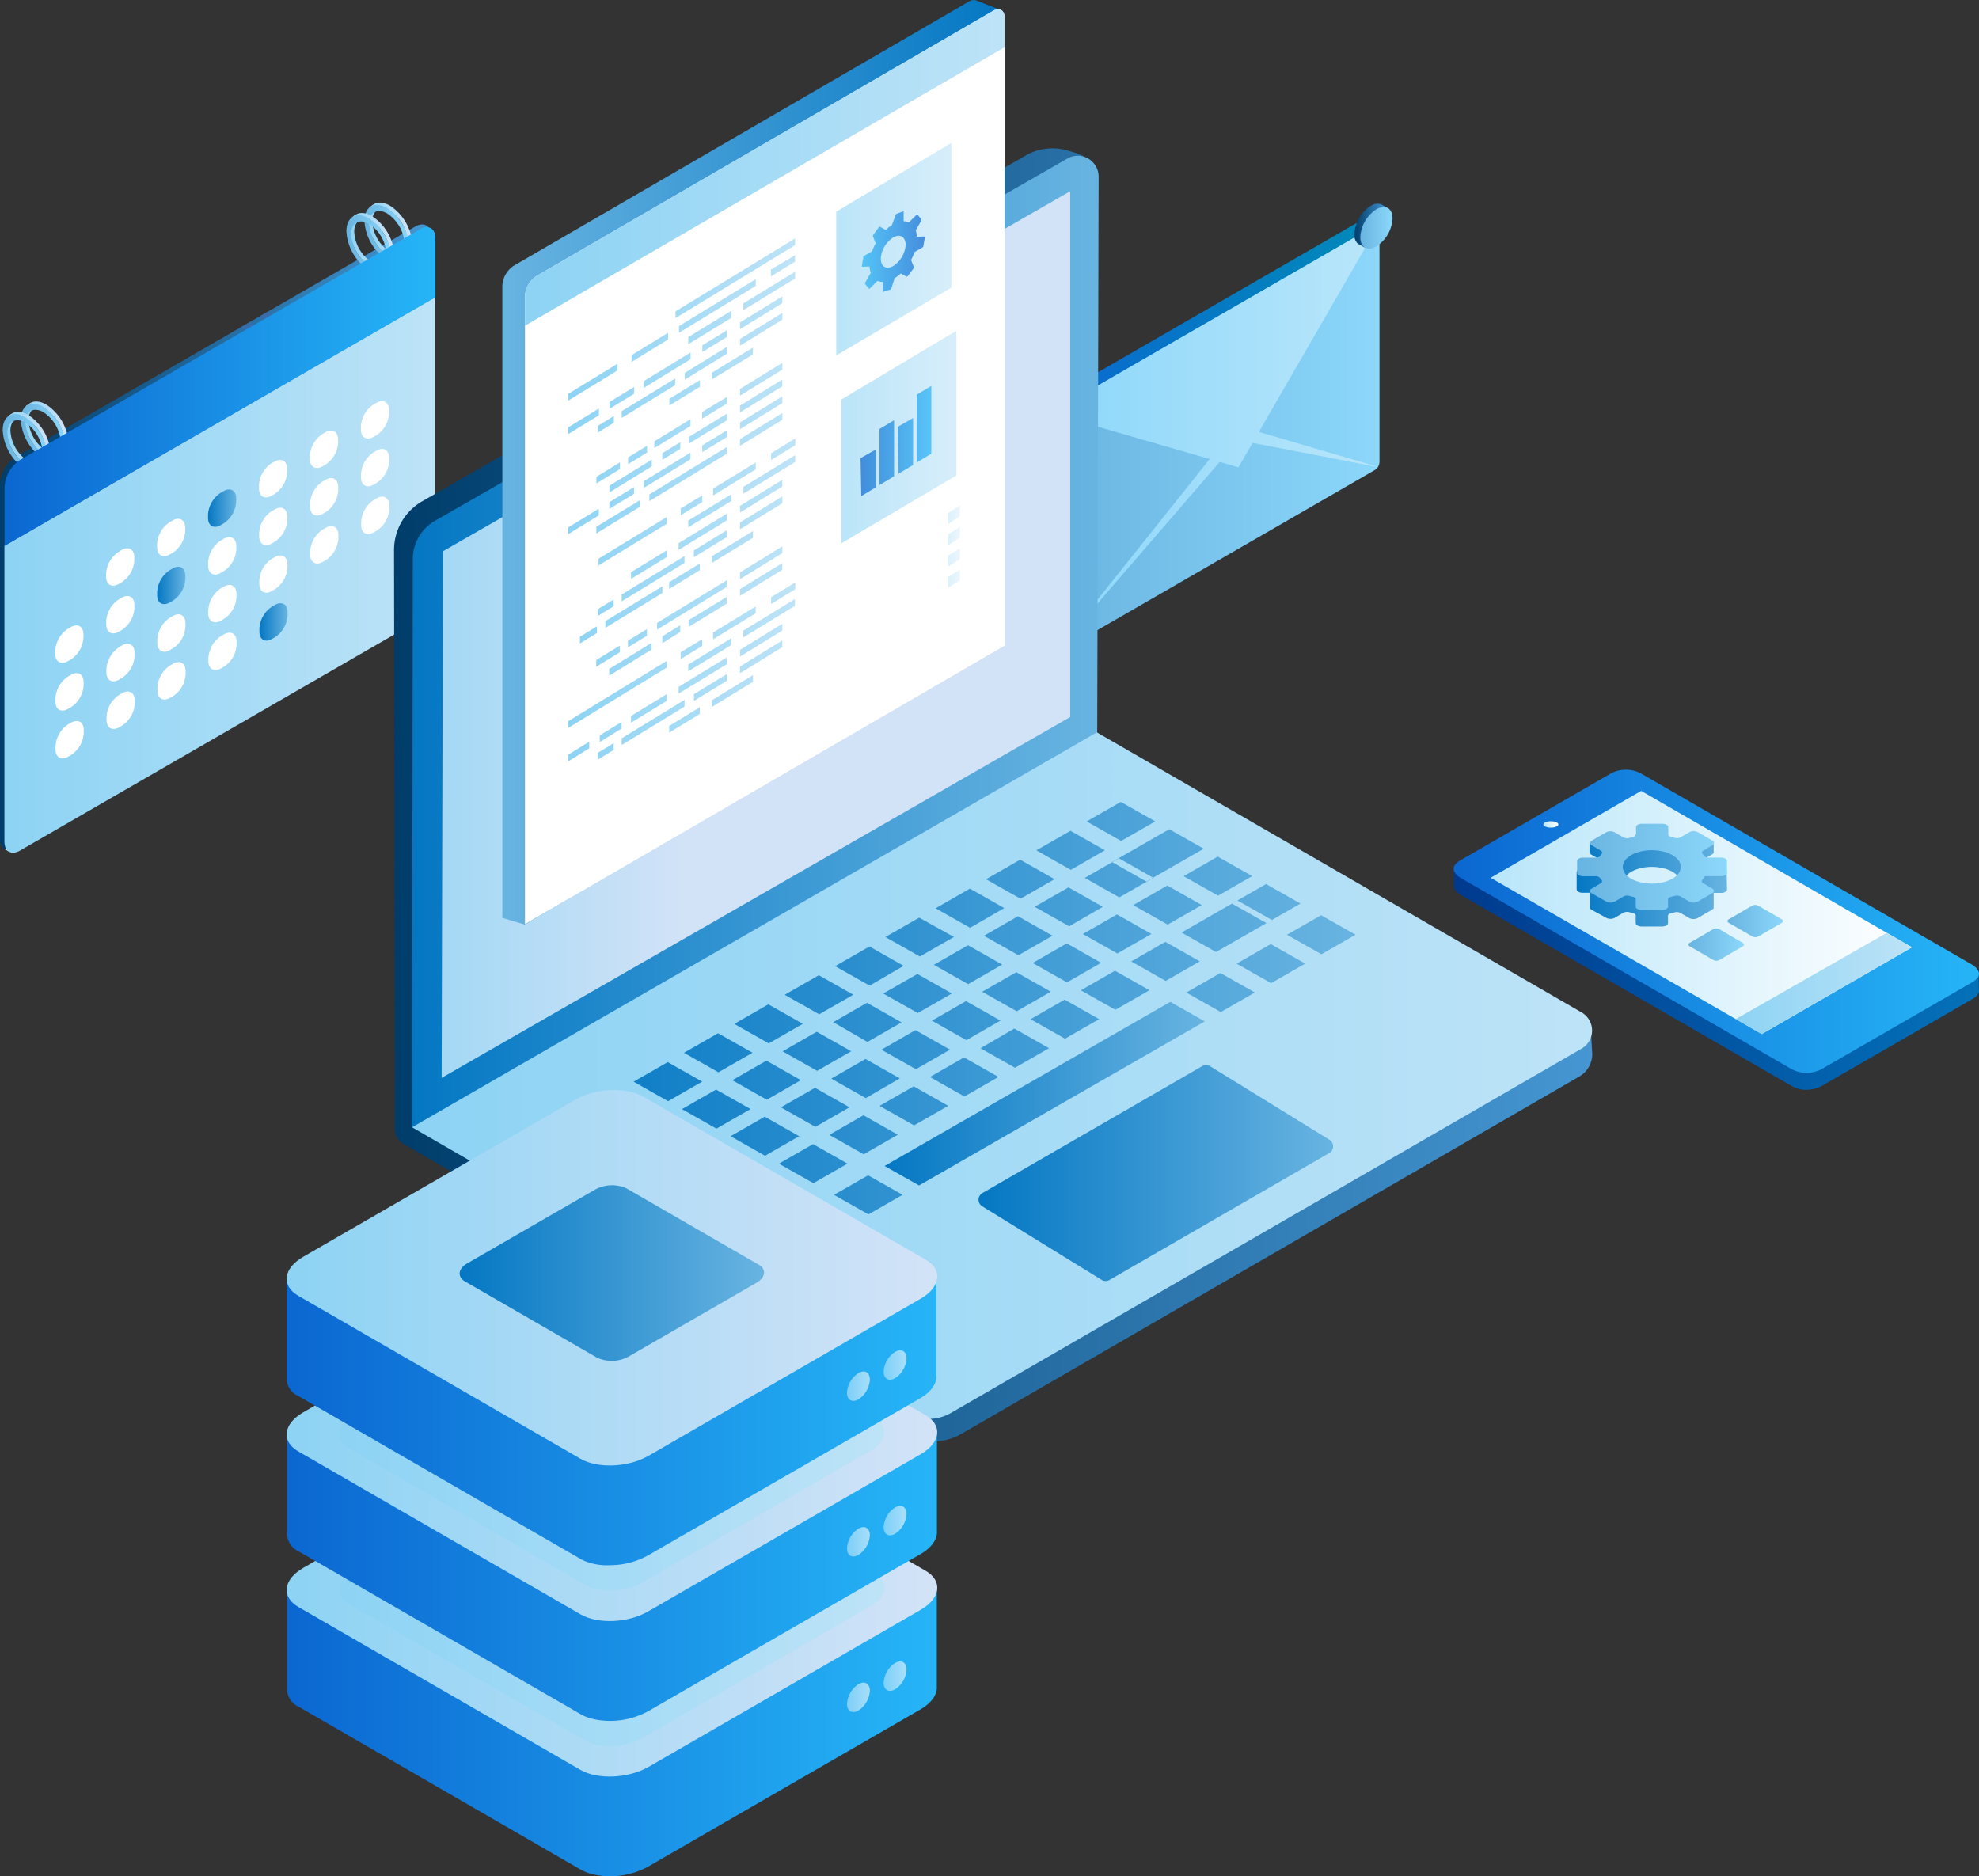 <svg xmlns="http://www.w3.org/2000/svg" xmlns:xlink="http://www.w3.org/1999/xlink" viewBox="0 0 379.45 359.79"><rect x="0" y="0" width="379.45" height="359.79" fill="#333333" stroke="none"/><defs><style>.cls-1{fill:url(#linear-gradient);}.cls-2{fill:url(#linear-gradient-2);}.cls-3{fill:url(#linear-gradient-3);}.cls-4{fill:url(#linear-gradient-4);}.cls-5{fill:url(#linear-gradient-5);}.cls-6{fill:url(#linear-gradient-6);}.cls-7{fill:url(#linear-gradient-7);}.cls-8{fill:url(#linear-gradient-8);}.cls-9{fill:#5793ce;}.cls-10{fill:#e2e2e2;}.cls-11{fill:url(#GradientFill_3);}.cls-12{fill:#396caa;}.cls-13{fill:url(#linear-gradient-9);}.cls-14{fill:#d4ecff;}.cls-15{fill:url(#linear-gradient-10);}.cls-16{fill:url(#linear-gradient-11);}.cls-17{fill:url(#linear-gradient-12);}.cls-18{fill:url(#linear-gradient-13);}.cls-19{fill:url(#linear-gradient-14);}.cls-20{fill:url(#linear-gradient-15);}.cls-21{fill:url(#linear-gradient-16);}.cls-22{fill:url(#linear-gradient-17);}.cls-23{fill:#fff;}.cls-24{fill:url(#linear-gradient-18);}.cls-25{fill:url(#linear-gradient-19);}.cls-26{fill:url(#linear-gradient-20);}.cls-27{isolation:isolate;}.cls-28,.cls-29,.cls-30,.cls-31,.cls-32,.cls-33,.cls-34{fill-rule:evenodd;}.cls-28{fill:url(#linear-gradient-21);}.cls-29{fill:url(#linear-gradient-22);}.cls-30{fill:url(#linear-gradient-23);}.cls-31{fill:url(#GradientFill_3-2);}.cls-32{fill:url(#linear-gradient-24);}.cls-33{fill:url(#linear-gradient-25);}.cls-34{fill:url(#linear-gradient-26);}.cls-35{fill:url(#linear-gradient-27);}.cls-36{fill:url(#linear-gradient-28);}.cls-37{fill:url(#GradientFill_3-3);}.cls-38,.cls-39,.cls-43,.cls-44,.cls-47,.cls-48,.cls-58,.cls-59{opacity:0.6;}.cls-38{fill:url(#linear-gradient-29);}.cls-39{fill:url(#linear-gradient-30);}.cls-40{fill:url(#linear-gradient-31);}.cls-41{fill:url(#linear-gradient-32);}.cls-42{fill:url(#GradientFill_3-4);}.cls-43{fill:url(#linear-gradient-33);}.cls-44{fill:url(#linear-gradient-34);}.cls-45{fill:url(#linear-gradient-35);}.cls-46{fill:url(#linear-gradient-36);}.cls-47{fill:url(#linear-gradient-37);}.cls-48{fill:url(#linear-gradient-38);}.cls-49{fill:url(#linear-gradient-39);}.cls-50{fill:url(#linear-gradient-40);}.cls-51{fill:url(#linear-gradient-41);}.cls-52{fill:url(#linear-gradient-42);}.cls-53{fill:url(#linear-gradient-43);}.cls-54{fill:url(#linear-gradient-44);}.cls-55{fill:url(#linear-gradient-45);}.cls-56{fill:url(#linear-gradient-46);}.cls-57{fill:url(#GradientFill_3-5);}.cls-58{fill:url(#GradientFill_3-6);}.cls-59{fill:url(#GradientFill_3-7);}.cls-60,.cls-66{opacity:0.7;}.cls-60{fill:url(#linear-gradient-47);}.cls-61,.cls-62,.cls-63,.cls-64{fill-opacity:0.3;}.cls-61{fill:url(#GradientFill_3-8);}.cls-62{fill:url(#GradientFill_3-9);}.cls-63{fill:url(#GradientFill_3-10);}.cls-64{fill:url(#GradientFill_3-11);}.cls-65{fill:url(#GradientFill_3-12);}.cls-66{fill:url(#linear-gradient-48);}.cls-67{fill:url(#GradientFill_3-13);}.cls-68{fill:url(#linear-gradient-49);}.cls-69{fill:url(#linear-gradient-50);}</style><linearGradient id="linear-gradient" x1="198.6" y1="83.89" x2="263.74" y2="83.89" gradientUnits="userSpaceOnUse"><stop offset="0" stop-color="#0b67d1"/><stop offset="1" stop-color="#008ab8"/></linearGradient><linearGradient id="linear-gradient-2" x1="201.42" y1="84.41" x2="264.49" y2="84.41" gradientUnits="userSpaceOnUse"><stop offset="0" stop-color="#68b4e1"/><stop offset="1" stop-color="#8cd7fa"/></linearGradient><linearGradient id="linear-gradient-3" x1="202.73" y1="103.1" x2="264.49" y2="103.1" gradientUnits="userSpaceOnUse"><stop offset="0" stop-color="#8cd7fa"/><stop offset="1" stop-color="#b9e6fa"/></linearGradient><linearGradient id="linear-gradient-4" x1="202.16" y1="66.58" x2="263.74" y2="66.58" xlink:href="#linear-gradient-3"/><linearGradient id="linear-gradient-5" x1="259.71" y1="43.27" x2="266.06" y2="43.27" gradientUnits="userSpaceOnUse"><stop offset="0" stop-color="#003d6b"/><stop offset="1" stop-color="#4596d2"/></linearGradient><linearGradient id="linear-gradient-6" x1="260.82" y1="43.68" x2="267" y2="43.68" xlink:href="#linear-gradient-2"/><linearGradient id="linear-gradient-7" x1="0" y1="109.72" x2="82.63" y2="109.72" xlink:href="#linear-gradient-5"/><linearGradient id="linear-gradient-8" x1="0" y1="73.59" x2="82.63" y2="73.59" xlink:href="#linear-gradient-5"/><linearGradient id="GradientFill_3" x1="0.85" y1="110.23" x2="83.48" y2="110.23" gradientUnits="userSpaceOnUse"><stop offset="0" stop-color="#8dd3f4"/><stop offset="1" stop-color="#bde3f7"/></linearGradient><linearGradient id="linear-gradient-9" x1="4.56" y1="82.53" x2="13.17" y2="82.53" gradientUnits="userSpaceOnUse"><stop offset="0" stop-color="#8dd3f4"/><stop offset="1" stop-color="#d3e3f7"/></linearGradient><linearGradient id="linear-gradient-10" x1="3.97" y1="82.97" x2="12.57" y2="82.97" xlink:href="#linear-gradient-2"/><linearGradient id="linear-gradient-11" x1="70.47" y1="44.4" x2="79.07" y2="44.4" xlink:href="#linear-gradient-9"/><linearGradient id="linear-gradient-12" x1="69.87" y1="44.83" x2="78.48" y2="44.83" xlink:href="#linear-gradient-2"/><linearGradient id="linear-gradient-13" x1="67.01" y1="46.4" x2="75.62" y2="46.4" xlink:href="#linear-gradient-9"/><linearGradient id="linear-gradient-14" x1="66.42" y1="46.83" x2="75.02" y2="46.83" xlink:href="#linear-gradient-2"/><linearGradient id="linear-gradient-15" x1="1.11" y1="84.53" x2="9.71" y2="84.53" xlink:href="#linear-gradient-9"/><linearGradient id="linear-gradient-16" x1="0.51" y1="84.96" x2="9.12" y2="84.96" xlink:href="#linear-gradient-2"/><linearGradient id="linear-gradient-17" x1="0.85" y1="74.1" x2="83.48" y2="74.1" gradientUnits="userSpaceOnUse"><stop offset="0" stop-color="#0b67d1"/><stop offset="1" stop-color="#26b5f7"/></linearGradient><linearGradient id="linear-gradient-18" x1="30.14" y1="112.23" x2="35.54" y2="112.23" gradientUnits="userSpaceOnUse"><stop offset="0" stop-color="#0477c3"/><stop offset="1" stop-color="#68b4e1"/></linearGradient><linearGradient id="linear-gradient-19" x1="39.89" y1="97.43" x2="45.29" y2="97.43" xlink:href="#linear-gradient-18"/><linearGradient id="linear-gradient-20" x1="49.74" y1="119.27" x2="55.14" y2="119.27" xlink:href="#linear-gradient-18"/><linearGradient id="linear-gradient-21" x1="75.55" y1="152.41" x2="305.31" y2="152.41" xlink:href="#linear-gradient-5"/><linearGradient id="linear-gradient-22" x1="78.96" y1="123.03" x2="210.61" y2="123.03" xlink:href="#linear-gradient-18"/><linearGradient id="linear-gradient-23" x1="62.19" y1="121.67" x2="132.04" y2="121.67" xlink:href="#linear-gradient-9"/><linearGradient id="GradientFill_3-2" x1="79.03" y1="206.25" x2="305.21" y2="206.25" xlink:href="#GradientFill_3"/><linearGradient id="linear-gradient-24" x1="169.57" y1="209.71" x2="230.97" y2="209.71" xlink:href="#linear-gradient-18"/><linearGradient id="linear-gradient-25" x1="102.23" y1="198.86" x2="259.92" y2="198.86" xlink:href="#linear-gradient-18"/><linearGradient id="linear-gradient-26" x1="187.61" y1="224.93" x2="255.6" y2="224.93" xlink:href="#linear-gradient-18"/><linearGradient id="linear-gradient-27" x1="54.96" y1="327.39" x2="179.66" y2="327.39" xlink:href="#linear-gradient-17"/><linearGradient id="linear-gradient-28" x1="54.95" y1="304.67" x2="179.66" y2="304.67" xlink:href="#linear-gradient-9"/><linearGradient id="GradientFill_3-3" x1="65.05" y1="304.67" x2="169.56" y2="304.67" xlink:href="#GradientFill_3"/><linearGradient id="linear-gradient-29" x1="162.41" y1="325.46" x2="166.78" y2="325.46" gradientUnits="userSpaceOnUse"><stop offset="0" stop-color="#b9e6fa"/><stop offset="1" stop-color="#fff"/></linearGradient><linearGradient id="linear-gradient-30" x1="169.44" y1="321.4" x2="173.81" y2="321.4" xlink:href="#linear-gradient-29"/><linearGradient id="linear-gradient-31" x1="54.96" y1="297.56" x2="179.66" y2="297.56" xlink:href="#linear-gradient-17"/><linearGradient id="linear-gradient-32" x1="54.95" y1="274.83" x2="179.66" y2="274.83" xlink:href="#linear-gradient-9"/><linearGradient id="GradientFill_3-4" x1="65.05" y1="274.83" x2="169.56" y2="274.83" xlink:href="#GradientFill_3"/><linearGradient id="linear-gradient-33" x1="162.41" y1="295.63" x2="166.78" y2="295.63" xlink:href="#linear-gradient-29"/><linearGradient id="linear-gradient-34" x1="169.44" y1="291.57" x2="173.81" y2="291.57" xlink:href="#linear-gradient-29"/><linearGradient id="linear-gradient-35" x1="54.96" y1="267.73" x2="179.66" y2="267.73" xlink:href="#linear-gradient-17"/><linearGradient id="linear-gradient-36" x1="54.95" y1="245" x2="179.66" y2="245" xlink:href="#linear-gradient-9"/><linearGradient id="linear-gradient-37" x1="162.41" y1="265.8" x2="166.78" y2="265.8" xlink:href="#linear-gradient-29"/><linearGradient id="linear-gradient-38" x1="169.44" y1="261.74" x2="173.81" y2="261.74" xlink:href="#linear-gradient-29"/><linearGradient id="linear-gradient-39" x1="88.13" y1="244.1" x2="146.49" y2="244.1" xlink:href="#linear-gradient-18"/><linearGradient id="linear-gradient-40" x1="278.77" y1="179.93" x2="379.44" y2="179.93" gradientUnits="userSpaceOnUse"><stop offset="0" stop-color="#003a8e"/><stop offset="1" stop-color="#0471b9"/></linearGradient><linearGradient id="linear-gradient-41" x1="278.76" y1="176.63" x2="379.45" y2="176.63" xlink:href="#linear-gradient-17"/><linearGradient id="linear-gradient-42" x1="285.81" y1="174.97" x2="366.59" y2="174.97" xlink:href="#linear-gradient-29"/><linearGradient id="linear-gradient-43" x1="295.92" y1="158.08" x2="298.8" y2="158.08" xlink:href="#linear-gradient-29"/><linearGradient id="linear-gradient-44" x1="302.35" y1="168.69" x2="331.08" y2="168.69" xlink:href="#linear-gradient-18"/><linearGradient id="linear-gradient-45" x1="302.35" y1="166.26" x2="331.08" y2="166.26" xlink:href="#linear-gradient-2"/><linearGradient id="linear-gradient-46" x1="2517.32" y1="88.6" x2="2612.87" y2="88.6" gradientTransform="matrix(-1, 0, 0, 1, 2709.19, 0)" xlink:href="#linear-gradient-18"/><linearGradient id="GradientFill_3-5" x1="100.66" y1="32.12" x2="192.6" y2="32.12" xlink:href="#GradientFill_3"/><linearGradient id="GradientFill_3-6" x1="161.31" y1="83.8" x2="183.38" y2="83.8" xlink:href="#GradientFill_3"/><linearGradient id="GradientFill_3-7" x1="160.34" y1="47.78" x2="182.41" y2="47.78" xlink:href="#GradientFill_3"/><linearGradient id="linear-gradient-47" x1="165" y1="84.56" x2="178.57" y2="84.56" xlink:href="#linear-gradient-17"/><linearGradient id="GradientFill_3-8" x1="181.8" y1="98.68" x2="184.06" y2="98.68" xlink:href="#GradientFill_3"/><linearGradient id="GradientFill_3-9" x1="181.8" y1="102.8" x2="184.06" y2="102.8" xlink:href="#GradientFill_3"/><linearGradient id="GradientFill_3-10" x1="181.8" y1="106.87" x2="184.06" y2="106.87" xlink:href="#GradientFill_3"/><linearGradient id="GradientFill_3-11" x1="181.8" y1="110.95" x2="184.06" y2="110.95" xlink:href="#GradientFill_3"/><linearGradient id="GradientFill_3-12" x1="108.93" y1="95.86" x2="152.44" y2="95.86" xlink:href="#GradientFill_3"/><linearGradient id="linear-gradient-48" x1="-474.6" y1="870.5" x2="-467.06" y2="870.5" gradientTransform="translate(-582.12 1441.17) rotate(180) scale(1.6)" xlink:href="#linear-gradient-17"/><linearGradient id="GradientFill_3-13" x1="332.82" y1="188.57" x2="366.59" y2="188.57" xlink:href="#GradientFill_3"/><linearGradient id="linear-gradient-49" x1="323.75" y1="181.13" x2="334.4" y2="181.13" xlink:href="#linear-gradient-2"/><linearGradient id="linear-gradient-50" x1="331.23" y1="176.61" x2="341.88" y2="176.61" xlink:href="#linear-gradient-2"/></defs><title>notes_n_domino</title><g id="Layer_2" data-name="Layer 2"><g id="Layer_2-2" data-name="Layer 2"><g id="_Group_" data-name="&lt;Group&gt;"><g id="_Group_2" data-name="&lt;Group&gt;"><path class="cls-1" d="M263.74,43.48,261,42.54v0a.92.92,0,0,0-.68.1L200,77.46a2.82,2.82,0,0,0-1.41,2.44v43.57a.93.93,0,0,0,.45.8h0a.94.94,0,0,0,.39.13l2.5.84.84-2.55,58-33.47a1.88,1.88,0,0,0,.94-1.63V45.86Z"/><path id="_Path_" data-name="&lt;Path&gt;" class="cls-2" d="M201.42,80.83V124.4a.94.94,0,0,0,1.41.81l60.73-35.06a1.88,1.88,0,0,0,.94-1.63V44.42a.94.94,0,0,0-1.41-.81L202.82,78.39A2.82,2.82,0,0,0,201.42,80.83Z"/><polygon id="_Path_2" data-name="&lt;Path&gt;" class="cls-3" points="202.73 124.64 237.1 81.56 264.5 89.61 237.46 84.41 202.73 124.64"/><path id="_Path_3" data-name="&lt;Path&gt;" class="cls-4" d="M202.51,79.52l34.95,10.09,26.21-45.41a.44.44,0,0,0-.6-.6l-60.67,35A.49.49,0,0,0,202.51,79.52Z"/></g></g><path class="cls-5" d="M259.71,44.82a6.83,6.83,0,0,1,3.09-5.35,2.2,2.2,0,0,1,2.14-.24h0l0,0h0l1.08.62-.51,0a2.78,2.78,0,0,1,.33,1.41,6.83,6.83,0,0,1-3.09,5.35,2.89,2.89,0,0,1-1.27.42l.24.47-1.12-.65-.07,0-.05,0h0A2.22,2.22,0,0,1,259.71,44.82Z"/><path class="cls-6" d="M260.82,45.46c0,2,1.38,2.77,3.09,1.78A6.83,6.83,0,0,0,267,41.9c0-2-1.38-2.77-3.09-1.78A6.83,6.83,0,0,0,260.82,45.46Z"/><path class="cls-7" d="M0,104.15v56.69c0,1.92,1.35,2.71,3,1.74l76.59-44.22a6.67,6.67,0,0,0,3-5.23V56.45Z"/><path class="cls-8" d="M79.61,43.45,3,87.67a6.67,6.67,0,0,0-3,5.23v11.26L82.63,56.45V45.19C82.63,43.26,81.28,42.48,79.61,43.45Zm-73,47.29c-.69.4-1.25.08-1.25-.72a2.76,2.76,0,0,1,1.25-2.16c.69-.4,1.25-.08,1.25.72A2.76,2.76,0,0,1,6.66,90.74Zm3.45-2c-.69.4-1.25.08-1.25-.72a2.76,2.76,0,0,1,1.25-2.16c.69-.4,1.25-.08,1.25.72A2.75,2.75,0,0,1,10.11,88.75Zm7.52-4.34c-.69.4-1.25.08-1.25-.72a2.76,2.76,0,0,1,1.25-2.16c.69-.4,1.25-.08,1.25.72A2.76,2.76,0,0,1,17.63,84.4Zm3.45-2c-.69.4-1.25.08-1.25-.72a2.76,2.76,0,0,1,1.25-2.16c.69-.4,1.25-.08,1.25.72A2.76,2.76,0,0,1,21.09,82.41Zm7.52-4.34c-.69.4-1.25.08-1.25-.72a2.76,2.76,0,0,1,1.25-2.16c.69-.4,1.25-.08,1.25.72A2.76,2.76,0,0,1,28.61,78.07Zm3.45-2c-.69.4-1.25.08-1.25-.72a2.76,2.76,0,0,1,1.25-2.16c.69-.4,1.25-.08,1.25.72A2.75,2.75,0,0,1,32.06,76.07Zm7.52-4.34c-.69.4-1.25.08-1.25-.72a2.76,2.76,0,0,1,1.25-2.16c.69-.4,1.25-.08,1.25.72A2.76,2.76,0,0,1,39.59,71.73Zm3.45-2c-.69.4-1.25.08-1.25-.72A2.76,2.76,0,0,1,43,66.86c.69-.4,1.25-.08,1.25.72A2.76,2.76,0,0,1,43,69.73Zm7.52-4.34c-.69.4-1.25.08-1.25-.72a2.76,2.76,0,0,1,1.25-2.16c.69-.4,1.25-.08,1.25.72A2.76,2.76,0,0,1,50.56,65.39Zm3.45-2c-.69.4-1.25.08-1.25-.72A2.76,2.76,0,0,1,54,60.52c.69-.4,1.25-.08,1.25.72A2.75,2.75,0,0,1,54,63.4Zm7.52-4.34c-.69.4-1.25.08-1.25-.72a2.76,2.76,0,0,1,1.25-2.16c.69-.4,1.25-.08,1.25.72A2.76,2.76,0,0,1,61.54,59.05Zm3.45-2c-.69.4-1.25.08-1.25-.72A2.76,2.76,0,0,1,65,54.18c.69-.4,1.25-.08,1.25.72A2.76,2.76,0,0,1,65,57.06Zm7.52-4.34c-.69.4-1.25.08-1.25-.72a2.76,2.76,0,0,1,1.25-2.16c.69-.4,1.25-.08,1.25.72A2.76,2.76,0,0,1,72.52,52.72Zm3.45-2c-.69.4-1.25.08-1.25-.72A2.76,2.76,0,0,1,76,47.84c.69-.4,1.25-.08,1.25.72A2.76,2.76,0,0,1,76,50.72Z"/><polygon class="cls-9" points="71.24 79.34 65.36 82.73 65.36 77.75 71.24 74.36 71.24 79.34"/><polygon class="cls-9" points="62.25 84.53 56.36 87.93 56.36 82.95 62.25 79.55 62.25 84.53"/><polygon class="cls-9" points="71.24 87.47 65.36 90.87 65.36 85.89 71.24 82.49 71.24 87.47"/><polygon class="cls-9" points="62.25 92.66 56.36 96.06 56.36 91.08 62.25 87.68 62.25 92.66"/><polygon class="cls-10" points="53.25 97.86 47.37 101.25 47.37 96.27 53.25 92.88 53.25 97.86"/><polygon class="cls-10" points="44.26 103.05 38.37 106.45 38.37 101.47 44.26 98.07 44.26 103.05"/><polygon class="cls-10" points="35.26 108.24 29.38 111.64 29.38 106.66 35.26 103.26 35.26 108.24"/><polygon class="cls-10" points="26.27 113.44 20.38 116.83 20.38 111.85 26.27 108.45 26.27 113.44"/><polygon class="cls-10" points="17.27 118.63 11.39 122.03 11.39 117.05 17.27 113.65 17.27 118.63"/><polygon class="cls-9" points="71.24 95.6 65.36 99 65.36 94.02 71.24 90.62 71.24 95.6"/><polygon class="cls-9" points="62.25 100.8 56.36 104.19 56.36 99.21 62.25 95.81 62.25 100.8"/><polygon class="cls-10" points="53.25 105.99 47.37 109.39 47.37 104.4 53.25 101.01 53.25 105.99"/><polygon class="cls-10" points="44.26 111.18 38.37 114.58 38.37 109.6 44.26 106.2 44.26 111.18"/><polygon class="cls-10" points="35.26 116.38 29.38 119.77 29.38 114.79 35.26 111.39 35.26 116.38"/><polygon class="cls-10" points="26.27 121.57 20.38 124.97 20.38 119.98 26.27 116.59 26.27 121.57"/><polygon class="cls-10" points="17.27 126.76 11.39 130.16 11.39 125.18 17.27 121.78 17.27 126.76"/><polygon class="cls-9" points="71.24 103.73 65.36 107.13 65.36 102.15 71.24 98.75 71.24 103.73"/><polygon class="cls-9" points="62.25 108.93 56.36 112.33 56.36 107.34 62.25 103.95 62.25 108.93"/><polygon class="cls-10" points="53.25 114.12 47.37 117.52 47.37 112.54 53.25 109.14 53.25 114.12"/><polygon class="cls-10" points="44.26 119.31 38.37 122.71 38.37 117.73 44.26 114.33 44.26 119.31"/><polygon class="cls-10" points="35.26 124.51 29.38 127.91 29.38 122.92 35.26 119.53 35.26 124.51"/><polygon class="cls-10" points="26.27 129.7 20.38 133.1 20.38 128.12 26.27 124.72 26.27 129.7"/><polygon class="cls-10" points="17.27 134.89 11.39 138.29 11.39 133.31 17.27 129.91 17.27 134.89"/><polygon class="cls-9" points="71.24 111.87 65.36 115.26 65.36 110.28 71.24 106.89 71.24 111.87"/><polygon class="cls-9" points="62.25 117.06 56.36 120.46 56.36 115.48 62.25 112.08 62.25 117.06"/><polygon class="cls-10" points="53.25 122.25 47.37 125.65 47.37 120.67 53.25 117.27 53.25 122.25"/><polygon class="cls-10" points="44.26 127.45 38.37 130.84 38.37 125.86 44.26 122.47 44.26 127.45"/><polygon class="cls-10" points="35.26 132.64 29.38 136.04 29.38 131.06 35.26 127.66 35.26 132.64"/><polygon class="cls-10" points="26.27 137.83 20.38 141.23 20.38 136.25 26.27 132.85 26.27 137.83"/><polygon class="cls-10" points="17.27 143.03 11.39 146.42 11.39 141.44 17.27 138.05 17.27 143.03"/><polygon class="cls-10" points="1.74 163.31 0.88 162.8 1.77 162.61 1.74 163.31"/><path class="cls-11" d="M.85,104.66v56.69c0,1.92,1.35,2.7,3,1.74l76.59-44.22a6.67,6.67,0,0,0,3-5.23V57Z"/><path class="cls-12" d="M8,88.2a1.11,1.11,0,0,1,.13.56,2.76,2.76,0,0,1-1.25,2.16,1.16,1.16,0,0,1-.52.17c.2.36.62.44,1.11.16a2.76,2.76,0,0,0,1.25-2.16C8.76,88.51,8.45,88.18,8,88.2Z"/><path class="cls-13" d="M8.86,77.57c-2.38-1.37-4.3-.26-4.3,2.48a9.51,9.51,0,0,0,4.3,7.45c2.38,1.37,4.3.26,4.3-2.48A9.51,9.51,0,0,0,8.86,77.57Zm0,8.88a7.48,7.48,0,0,1-3.39-5.86c0-2.16,1.52-3,3.39-2a7.48,7.48,0,0,1,3.39,5.86C12.25,86.65,10.73,87.52,8.86,86.44Z"/><polygon class="cls-14" points="11.5 88.12 11.97 87.77 11.56 87.86 11.5 88.12"/><polygon class="cls-14" points="5.66 77.37 5 77.85 5.54 78.01 5.66 77.37"/><path class="cls-15" d="M8.27,78C5.89,76.63,4,77.74,4,80.48a9.51,9.51,0,0,0,4.3,7.45c2.38,1.37,4.3.26,4.3-2.48A9.51,9.51,0,0,0,8.27,78Zm0,8.88A7.48,7.48,0,0,1,4.89,81c0-2.16,1.52-3,3.39-2a7.48,7.48,0,0,1,3.39,5.86C11.66,87.08,10.14,88,8.27,86.88Z"/><polygon class="cls-12" points="52.04 60.39 51.43 59.72 49.6 60.77 50.74 61.35 52.04 60.39"/><polygon class="cls-12" points="48.58 62.39 47.97 61.71 46.14 62.77 47.28 63.35 48.58 62.39"/><path class="cls-16" d="M74.77,39.43c-2.38-1.37-4.3-.26-4.3,2.48a9.51,9.51,0,0,0,4.3,7.45c2.38,1.37,4.3.26,4.3-2.48A9.51,9.51,0,0,0,74.77,39.43Zm0,8.88a7.48,7.48,0,0,1-3.39-5.86c0-2.16,1.52-3,3.39-2a7.48,7.48,0,0,1,3.39,5.86C78.15,48.52,76.64,49.39,74.77,48.31Z"/><polygon class="cls-14" points="77.4 49.99 77.88 49.63 77.47 49.73 77.4 49.99"/><polygon class="cls-14" points="71.57 39.23 70.91 39.72 71.45 39.87 71.57 39.23"/><path class="cls-17" d="M74.18,39.87c-2.38-1.37-4.3-.26-4.3,2.48a9.51,9.51,0,0,0,4.3,7.45c2.38,1.37,4.3.26,4.3-2.48A9.51,9.51,0,0,0,74.18,39.87Zm0,8.88a7.48,7.48,0,0,1-3.39-5.86c0-2.16,1.52-3,3.39-2a7.48,7.48,0,0,1,3.39,5.86C77.56,48.95,76,49.82,74.18,48.74Z"/><path class="cls-18" d="M71.31,41.43c-2.38-1.37-4.3-.26-4.3,2.48a9.51,9.51,0,0,0,4.3,7.45c2.38,1.37,4.3.26,4.3-2.48A9.51,9.51,0,0,0,71.31,41.43Zm0,8.88a7.48,7.48,0,0,1-3.39-5.86c0-2.16,1.52-3,3.39-2a7.48,7.48,0,0,1,3.39,5.86C74.7,50.51,73.18,51.39,71.31,50.31Z"/><polygon class="cls-14" points="73.94 51.98 74.42 51.63 74.01 51.73 73.94 51.98"/><polygon class="cls-14" points="68.11 41.23 67.45 41.71 67.99 41.87 68.11 41.23"/><path class="cls-19" d="M70.72,41.86c-2.38-1.37-4.3-.26-4.3,2.48a9.51,9.51,0,0,0,4.3,7.45c2.38,1.37,4.3.26,4.3-2.48A9.51,9.51,0,0,0,70.72,41.86Zm0,8.88a7.48,7.48,0,0,1-3.39-5.86c0-2.16,1.52-3,3.39-2a7.48,7.48,0,0,1,3.39,5.86C74.11,50.95,72.59,51.82,70.72,50.74Z"/><path class="cls-20" d="M5.41,79.56C3,78.19,1.11,79.3,1.11,82a9.51,9.51,0,0,0,4.3,7.45c2.38,1.37,4.3.26,4.3-2.48A9.51,9.51,0,0,0,5.41,79.56Zm0,8.88A7.48,7.48,0,0,1,2,82.58c0-2.16,1.52-3,3.39-2A7.48,7.48,0,0,1,8.8,86.49C8.8,88.64,7.28,89.52,5.41,88.44Z"/><polygon class="cls-14" points="8.04 90.12 8.52 89.76 8.11 89.86 8.04 90.12"/><polygon class="cls-14" points="2.21 79.36 1.55 79.84 2.09 80 2.21 79.36"/><path class="cls-21" d="M4.82,80c-2.38-1.37-4.3-.26-4.3,2.48a9.51,9.51,0,0,0,4.3,7.45c2.38,1.37,4.3.26,4.3-2.48A9.51,9.51,0,0,0,4.82,80Zm0,8.88A7.48,7.48,0,0,1,1.43,83c0-2.16,1.52-3,3.39-2A7.48,7.48,0,0,1,8.2,86.92C8.2,89.08,6.69,90,4.82,88.87Z"/><path class="cls-22" d="M80.46,44,3.87,88.18a6.67,6.67,0,0,0-3,5.23v11.26L83.48,57V45.7C83.48,43.77,82.13,43,80.46,44Z"/><path class="cls-23" d="M13.61,138.58c1.34-.77,2.44-.15,2.44,1.39v.61a5.36,5.36,0,0,1-2.43,4.2l-.53.31c-1.34.77-2.44.15-2.44-1.39v-.61a5.36,5.36,0,0,1,2.43-4.2Z"/><path class="cls-23" d="M13.59,129.41c1.34-.77,2.44-.14,2.44,1.39v.62a5.36,5.36,0,0,1-2.43,4.19l-.53.31c-1.34.77-2.44.15-2.44-1.38v-.62a5.38,5.38,0,0,1,2.43-4.2Z"/><path class="cls-23" d="M13.56,120.26c1.34-.77,2.44-.15,2.44,1.39v.61a5.36,5.36,0,0,1-2.43,4.2l-.53.31c-1.34.77-2.44.15-2.44-1.39v-.61a5.36,5.36,0,0,1,2.43-4.2Z"/><path class="cls-23" d="M23.33,114.61c1.34-.77,2.44-.15,2.44,1.39v.61a5.36,5.36,0,0,1-2.43,4.2l-.53.31c-1.34.77-2.44.15-2.44-1.39v-.61a5.36,5.36,0,0,1,2.43-4.2Z"/><path class="cls-23" d="M23.31,105.46c1.34-.77,2.44-.15,2.44,1.39v.61a5.36,5.36,0,0,1-2.43,4.2l-.53.31c-1.34.77-2.44.15-2.44-1.39V110a5.36,5.36,0,0,1,2.43-4.2Z"/><path class="cls-23" d="M23.36,123.77c1.34-.77,2.44-.14,2.44,1.39v.62A5.36,5.36,0,0,1,23.38,130l-.53.31c-1.34.77-2.44.15-2.44-1.38v-.62a5.38,5.38,0,0,1,2.43-4.2Z"/><path class="cls-23" d="M23.39,132.93c1.34-.77,2.44-.15,2.44,1.39v.61a5.36,5.36,0,0,1-2.43,4.2l-.53.31c-1.34.77-2.44.15-2.44-1.39v-.61a5.36,5.36,0,0,1,2.43-4.2Z"/><path class="cls-23" d="M33.08,99.81c1.33-.77,2.43-.14,2.43,1.4v.61A5.36,5.36,0,0,1,33.1,106l-.54.31c-1.33.77-2.44.15-2.44-1.39v-.61a5.38,5.38,0,0,1,2.43-4.2Z"/><path class="cls-23" d="M33.16,127.29c1.33-.77,2.43-.14,2.43,1.4v.61a5.36,5.36,0,0,1-2.42,4.2l-.54.31c-1.33.77-2.44.15-2.44-1.39v-.61a5.38,5.38,0,0,1,2.43-4.2Z"/><path class="cls-23" d="M33.13,118.12c1.33-.77,2.43-.13,2.43,1.4v.62a5.35,5.35,0,0,1-2.42,4.19l-.54.31c-1.33.77-2.44.15-2.44-1.38v-.62a5.39,5.39,0,0,1,2.43-4.2Z"/><path class="cls-24" d="M33.11,109c1.33-.77,2.43-.14,2.43,1.4V111a5.36,5.36,0,0,1-2.42,4.2l-.54.31c-1.33.77-2.44.15-2.44-1.39v-.61a5.38,5.38,0,0,1,2.43-4.2Z"/><path class="cls-25" d="M42.85,94.18c1.34-.77,2.44-.15,2.44,1.39v.61a5.36,5.36,0,0,1-2.43,4.2l-.53.31c-1.34.77-2.44.15-2.44-1.39v-.61a5.36,5.36,0,0,1,2.43-4.2Z"/><path class="cls-23" d="M42.87,103.33c1.34-.77,2.44-.15,2.44,1.39v.61a5.36,5.36,0,0,1-2.43,4.2l-.53.31c-1.34.77-2.44.15-2.44-1.39v-.61a5.36,5.36,0,0,1,2.43-4.2Z"/><path class="cls-23" d="M42.9,112.49c1.34-.77,2.44-.14,2.44,1.39v.62a5.36,5.36,0,0,1-2.43,4.19l-.53.31c-1.34.77-2.44.15-2.44-1.38V117a5.38,5.38,0,0,1,2.43-4.2Z"/><path class="cls-23" d="M42.92,121.65c1.34-.77,2.44-.15,2.44,1.39v.61a5.36,5.36,0,0,1-2.43,4.2l-.53.31c-1.34.77-2.44.15-2.44-1.39v-.61a5.36,5.36,0,0,1,2.43-4.2Z"/><path class="cls-26" d="M52.7,116c1.34-.77,2.44-.15,2.44,1.39V118a5.36,5.36,0,0,1-2.43,4.2l-.53.31c-1.34.77-2.44.15-2.44-1.39v-.61a5.36,5.36,0,0,1,2.43-4.2Z"/><path class="cls-23" d="M52.67,106.84c1.34-.77,2.44-.14,2.44,1.39v.62A5.36,5.36,0,0,1,52.69,113l-.53.31c-1.34.77-2.44.15-2.44-1.38v-.62a5.38,5.38,0,0,1,2.43-4.2Z"/><path class="cls-23" d="M52.65,97.69c1.34-.77,2.44-.15,2.44,1.39v.61a5.36,5.36,0,0,1-2.43,4.2l-.53.31c-1.34.77-2.44.15-2.44-1.39v-.61A5.36,5.36,0,0,1,52.11,98Z"/><path class="cls-23" d="M52.62,88.53c1.34-.77,2.44-.15,2.44,1.39v.61a5.36,5.36,0,0,1-2.43,4.2l-.53.31c-1.34.77-2.44.15-2.44-1.39V93a5.36,5.36,0,0,1,2.43-4.2Z"/><path class="cls-23" d="M62.39,82.89c1.33-.77,2.43-.14,2.43,1.4v.61a5.36,5.36,0,0,1-2.42,4.2l-.54.31c-1.33.77-2.44.15-2.44-1.39v-.61a5.38,5.38,0,0,1,2.43-4.2Z"/><path class="cls-23" d="M62.45,101.2c1.33-.77,2.43-.13,2.43,1.4v.62a5.35,5.35,0,0,1-2.42,4.19l-.54.31c-1.33.77-2.44.15-2.44-1.38v-.62a5.39,5.39,0,0,1,2.43-4.2Z"/><path class="cls-23" d="M62.42,92c1.33-.77,2.43-.14,2.43,1.4v.61a5.36,5.36,0,0,1-2.42,4.2l-.54.31c-1.33.77-2.44.15-2.44-1.39v-.61a5.38,5.38,0,0,1,2.43-4.2Z"/><path class="cls-23" d="M72.18,86.41c1.34-.77,2.44-.15,2.44,1.39v.61a5.36,5.36,0,0,1-2.43,4.2l-.53.31c-1.34.77-2.44.15-2.44-1.39v-.61a5.36,5.36,0,0,1,2.43-4.2Z"/><path class="cls-23" d="M72.16,77.25c1.34-.77,2.44-.15,2.44,1.39v.61a5.36,5.36,0,0,1-2.43,4.2l-.53.31c-1.34.77-2.44.15-2.44-1.39v-.61a5.36,5.36,0,0,1,2.43-4.2Z"/><g class="cls-27"><path class="cls-23" d="M72.21,95.56c1.34-.77,2.44-.14,2.44,1.39v.62a5.36,5.36,0,0,1-2.43,4.19l-.53.31c-1.34.77-2.44.15-2.44-1.38v-.62a5.38,5.38,0,0,1,2.43-4.2Z"/></g><path class="cls-28" d="M81,96.09,196.61,29.85a10.26,10.26,0,0,1,7.11-1.22c3.28.76,6.35,1.79,6.34,4.66l.17,107.49-10.17,6c3.33,1.62,104.84,51,105,51.15l.24,4.15a5,5,0,0,1-2.49,4.34c-17.28,10-118.5,68.53-118.5,68.53a10.76,10.76,0,0,1-10.76,0L77.34,219.33a3.25,3.25,0,0,1-1.62-2.81L75.55,105.4A10.76,10.76,0,0,1,81,96.09Z"/><path class="cls-29" d="M79,216.16l131.38-75,.27-107.25a4,4,0,0,0-6-3.5L83.43,99.84a8.5,8.5,0,0,0-4.28,7.36Z"/><polygon class="cls-30" points="205.2 36.67 84.93 105.7 84.68 206.68 205.2 137.49 205.2 36.67"/><path class="cls-31" d="M79,216.15l131.31-75.72L303.2,194.1a4,4,0,0,1,0,7L182.32,270.93a8.5,8.5,0,0,1-8.51,0Z"/><path class="cls-32" d="M231,195.85l-54.79,31.46-6.61-3.74,54.79-31.46Z"/><path class="cls-33" d="M115.38,218.48l-6.54,3.75-6.61-3.74,6.54-3.75,6.61,3.74Zm3-9.28h0L111.88,213l6.61,3.74,6.54-3.75-6.61-3.74Zm9.65-5.54,6.61,3.74-6.54,3.75-6.61-3.74,6.54-3.75Zm9.65-5.54h0l-6.54,3.75,6.61,3.74,6.54-3.75-6.61-3.74Zm9.65-5.54,6.61,3.74-6.54,3.75-6.61-3.74,6.54-3.75ZM157,187h0l-6.54,3.75,6.61,3.74,6.54-3.75L157,187Zm9.65-5.54,6.61,3.74L166.74,189l-6.61-3.74,6.54-3.75Zm9.65-5.54h0l-6.54,3.75,6.61,3.74,6.54-3.75L176.32,176Zm9.65-5.54,6.61,3.74L186,177.9l-6.61-3.74,6.54-3.75Zm9.65-5.54h0l-6.54,3.75,6.61,3.74,6.54-3.75-6.61-3.74Zm9.65-5.54,6.61,3.74-6.54,3.75-6.61-3.74,6.54-3.75Zm9.65-5.54h0l-6.54,3.75,6.61,3.74,6.54-3.75-6.61-3.74ZM118,220h0l-6.54,3.75,6.61,3.74,6.54-3.75L118,220Zm9.65-5.54,6.61,3.74-6.54,3.75-6.61-3.74,6.54-3.75Zm9.65-5.54h0l-6.54,3.75,6.61,3.74,6.54-3.75-6.61-3.74Zm9.65-5.54,6.61,3.74-6.54,3.75-6.61-3.74,6.54-3.75Zm9.65-5.54h0l-6.54,3.75,6.61,3.74,6.54-3.75-6.61-3.74Zm9.65-5.54,6.61,3.74-6.54,3.75L159.76,196l6.54-3.75Zm9.65-5.54h0l-6.54,3.75,6.61,3.74,6.54-3.75-6.61-3.74Zm9.65-5.54,6.61,3.74-6.54,3.75L179.06,185l6.54-3.75Zm9.65-5.54h0l-6.54,3.75,6.61,3.74,6.54-3.75-6.61-3.74Zm9.65-5.54,6.61,3.74L205,177.61l-6.61-3.74,6.54-3.75Zm9.65-5.54h0L208,168.33l6.61,3.74,6.54-3.75-6.61-3.74ZM224.2,159l6.61,3.74-11,6.29-6.61-3.74,11-6.29Zm-92.56,63.72,6.61,3.74-10.86,6.23L120.78,229l10.86-6.23Zm5.33-3.06h0l-6.54,3.75,6.61,3.74,6.54-3.75L137,219.69Zm9.65-5.54,6.61,3.74-6.54,3.75-6.61-3.74,6.54-3.75Zm9.65-5.54h0l-6.54,3.75,6.61,3.74,6.54-3.75-6.61-3.74Zm9.65-5.54,6.61,3.74L166,210.56l-6.61-3.74,6.54-3.75Zm9.65-5.54h0L169,201.28l6.61,3.74,6.54-3.75-6.61-3.74Zm9.65-5.54,6.61,3.74-6.54,3.75-6.61-3.74,6.54-3.75Zm9.65-5.54h0l-6.54,3.75,6.61,3.74,6.54-3.75-6.61-3.74Zm9.65-5.54,6.61,3.74-6.54,3.75L198,184.65l6.54-3.75Zm9.65-5.54h0l-6.54,3.75,6.61,3.74,6.54-3.75-6.61-3.74Zm9.65-5.54,6.61,3.74-6.54,3.75-6.61-3.74,6.54-3.75Zm9.65-5.54h0L226.94,168l6.61,3.74,6.54-3.75-6.61-3.74Zm-96.88,66.2h0l-6.54,3.75,6.61,3.74,6.54-3.75-6.61-3.74Zm9.65-5.54,6.61,3.74-6.54,3.75-6.61-3.74,6.54-3.75Zm9.65-5.54h0l-6.54,3.75,6.61,3.74,6.54-3.75-6.61-3.74Zm9.65-5.54,6.61,3.74-6.54,3.75L159,217.61l6.54-3.75Zm9.65-5.54h0l-6.54,3.75,6.61,3.74,6.54-3.75-6.61-3.74Zm9.65-5.54,6.61,3.74-6.54,3.75-6.61-3.74,6.54-3.75Zm9.65-5.54h0L188,201l6.61,3.74,6.54-3.75-6.61-3.74Zm9.65-5.54,6.61,3.74-6.54,3.75-6.61-3.74,6.54-3.75Zm9.65-5.54h0l-6.54,3.75,6.61,3.74,6.54-3.75-6.61-3.74Zm9.65-5.54,6.61,3.74-6.54,3.75-6.61-3.74,6.54-3.75Zm13.82-7.94h0l-10.71,6.15,6.61,3.74,10.71-6.15-6.61-3.74Zm5.48-3.15,6.61,3.74L242.83,177l-6.61-3.74,6.54-3.75Zm-95.59,66.93,6.61,3.74-6.54,3.75-6.61-3.74,6.54-3.75Zm9.65-5.54h0l-6.54,3.75,6.61,3.74,6.54-3.75-6.61-3.74Zm9.65-5.54,6.61,3.74-6.54,3.75-6.61-3.74,6.54-3.75ZM234,186.57h0l-6.54,3.75,6.61,3.74,6.54-3.75L234,186.57Zm9.65-5.54,6.61,3.74-6.54,3.75-6.61-3.74,6.54-3.75Zm9.65-5.54h0l-6.54,3.75,6.61,3.74,6.54-3.75Z"/><path class="cls-34" d="M188.35,228.77l42.14-24.33a1.48,1.48,0,0,1,1.52,0l22.88,14.1a1.48,1.48,0,0,1,0,2.54l-42.13,24.34a1.48,1.48,0,0,1-1.52,0l-22.9-14.11A1.48,1.48,0,0,1,188.35,228.77Z"/><path class="cls-35" d="M137.79,304.64l-14.47-8.35c-2.45-1.42-6.26-1.65-9.63-.79h0a14.44,14.44,0,0,0-1.68.54l0,0a12.14,12.14,0,0,0-1.57.76l-13.5,7.79-41.9,0v19.2a3.75,3.75,0,0,0,2.22,3.47l54.1,31.24a8.19,8.19,0,0,0,1.27.58l0,0a10.72,10.72,0,0,0,1.43.4h0a13.25,13.25,0,0,0,1.57.23h0a15.29,15.29,0,0,0,8.6-1.77l52.24-30.16c2.21-1.28,3.28-2.93,3.15-4.47V304.67Z"/><path class="cls-36" d="M111.3,339.37l-54.1-31.24c-3.32-1.92-2.9-5.27.93-7.48l52.24-30.16c3.83-2.21,9.63-2.45,13-.54l54.1,31.24c3.32,1.92,2.9,5.27-.93,7.48l-52.24,30.16C120.42,341,114.62,341.29,111.3,339.37Z"/><path class="cls-37" d="M112.27,333.75,66.93,307.57c-2.78-1.61-2.43-4.41.78-6.27L111.49,276c3.21-1.86,8.07-2.06,10.86-.45l45.34,26.18c2.78,1.61,2.43,4.41-.78,6.27L123.13,333.3C119.91,335.16,115.05,335.36,112.27,333.75Z"/><path class="cls-38" d="M166.78,324.2a4.83,4.83,0,0,1-2.19,3.78c-1.21.7-2.19.13-2.19-1.26a4.83,4.83,0,0,1,2.19-3.78C165.8,322.24,166.78,322.81,166.78,324.2Z"/><path class="cls-39" d="M173.81,320.14a4.83,4.83,0,0,1-2.19,3.78c-1.21.7-2.19.13-2.19-1.26a4.83,4.83,0,0,1,2.19-3.78C172.83,318.18,173.81,318.75,173.81,320.14Z"/><path class="cls-40" d="M137.79,274.81l-14.47-8.35c-2.45-1.42-6.26-1.65-9.63-.79h0a14.45,14.45,0,0,0-1.68.55l0,0a12.14,12.14,0,0,0-1.57.76l-13.5,7.79-41.9,0V294a3.75,3.75,0,0,0,2.22,3.47l54.1,31.24a8.2,8.2,0,0,0,1.27.58l0,0a10.72,10.72,0,0,0,1.43.4h0a13.24,13.24,0,0,0,1.57.23h0a15.29,15.29,0,0,0,8.6-1.77L176.49,298c2.21-1.28,3.28-2.93,3.15-4.47V274.83Z"/><path class="cls-41" d="M111.3,309.54,57.19,278.3c-3.32-1.92-2.9-5.27.93-7.48l52.24-30.16c3.83-2.21,9.63-2.45,13-.54l54.1,31.24c3.32,1.92,2.9,5.27-.93,7.48L124.25,309C120.42,311.22,114.62,311.46,111.3,309.54Z"/><path class="cls-42" d="M112.27,303.92,66.93,277.74c-2.78-1.61-2.43-4.41.78-6.27l43.78-25.28c3.21-1.86,8.07-2.06,10.86-.45l45.34,26.18c2.78,1.61,2.43,4.41-.78,6.27l-43.78,25.28C119.91,305.32,115.05,305.52,112.27,303.92Z"/><path class="cls-43" d="M166.78,294.37a4.83,4.83,0,0,1-2.19,3.78c-1.21.7-2.19.13-2.19-1.26a4.83,4.83,0,0,1,2.19-3.78C165.8,292.41,166.78,293,166.78,294.37Z"/><path class="cls-44" d="M173.81,290.31a4.83,4.83,0,0,1-2.19,3.78c-1.21.7-2.19.13-2.19-1.26a4.83,4.83,0,0,1,2.19-3.78C172.83,288.35,173.81,288.92,173.81,290.31Z"/><path class="cls-45" d="M137.79,245l-14.47-8.35a11.72,11.72,0,0,0-6-1.28h0a16.27,16.27,0,0,0-1.83.15h0a16,16,0,0,0-1.78.35h0a14.44,14.44,0,0,0-1.68.54l0,0a12.14,12.14,0,0,0-1.57.76L96.86,245l-41.9,0v19.2a3.75,3.75,0,0,0,2.22,3.47l54.1,31.24a8.19,8.19,0,0,0,1.27.58l0,0a10.71,10.71,0,0,0,1.43.4h0a13.25,13.25,0,0,0,1.57.23h0a15.23,15.23,0,0,0,1.66,0h0a14.94,14.94,0,0,0,6.94-1.82l52.24-30.16c2.21-1.28,3.28-2.93,3.15-4.47V245Z"/><path class="cls-46" d="M111.3,279.71l-54.1-31.24c-3.32-1.92-2.9-5.27.93-7.48l52.24-30.16c3.83-2.21,9.63-2.45,13-.54l54.1,31.24c3.32,1.92,2.9,5.27-.93,7.48l-52.24,30.16C120.42,281.38,114.62,281.63,111.3,279.71Z"/><path class="cls-47" d="M166.78,264.54a4.83,4.83,0,0,1-2.19,3.78c-1.21.7-2.19.13-2.19-1.26a4.83,4.83,0,0,1,2.19-3.78C165.8,262.58,166.78,263.14,166.78,264.54Z"/><path class="cls-48" d="M173.81,260.48a4.83,4.83,0,0,1-2.19,3.78c-1.21.7-2.19.13-2.19-1.26a4.83,4.83,0,0,1,2.19-3.78C172.83,258.52,173.81,259.08,173.81,260.48Z"/><path class="cls-49" d="M114.49,260.34,89.18,245.73c-1.55-.9-1.36-2.46.44-3.5l24.45-14.11a6.74,6.74,0,0,1,6.06-.25l25.32,14.62c1.55.9,1.36,2.46-.44,3.5l-24.45,14.11A6.74,6.74,0,0,1,114.49,260.34Z"/><path class="cls-50" d="M379.4,190.31a1.15,1.15,0,0,0,0-.62v-3.3L372.54,185l-57.86-33.42a6.14,6.14,0,0,0-5.78,0l-26.8,15.47-3.33-.66v3.3c-.15,1.06,1.26,1.88,1.26,1.88l63.49,36.66a5.49,5.49,0,0,0,2.64.74h0a6.58,6.58,0,0,0,3.13-.74l26-15,2.89-1.67a2.36,2.36,0,0,0,1.23-1.29h0Z"/><path class="cls-51" d="M375.28,190l-26,15a6.15,6.15,0,0,1-5.77,0L280,168.3s-2.88-1.66,0-3.33l28.86-16.66a6.14,6.14,0,0,1,5.78,0L378.16,185s2.89,1.66,0,3.33Z"/><polygon class="cls-52" points="366.59 181.65 314.68 151.65 285.81 168.31 337.79 198.28 366.59 181.65"/><ellipse class="cls-53" cx="297.36" cy="158.08" rx="1.44" ry="0.61"/><path class="cls-54" d="M331.08,167.21c0-.36-.51-.65-1.13-.65h-2.41c-.4,0-1.06.42-1.16.29s-.11-.45.18-.62l1.7-1c.44-.25-2.36-.14-2.8-.39h1.1l1.7-1a.58.58,0,0,0,.32-.42h0v-1.77H326l-.57-.32a1.77,1.77,0,0,0-1.6,0l-.56.32h-3.51v-1.29c0-.36-.51-.65-1.13-.65h-3.93c-.62,0-1.13.29-1.13.65v1.29h-3.57l-.54-.31a1.77,1.77,0,0,0-1.6,0l-.53.31h-2.56v1.73a.55.55,0,0,0,.33.48l1.72,1h.86l0,.19c-.44.25-3,0-2.56.21l1.72,1c.27.16.35.39.2.59s-.78-.28-1.16-.27h-2.44c-.62,0-1.13.29-1.13.65v3.3c0,.36.51.65,1.13.65h1.41l0,2.73a.38.38,0,0,0,0,.14h0a.59.59,0,0,0,.32.4L308,176a1.71,1.71,0,0,0,1,.17h0a1.52,1.52,0,0,0,.59-.17l1.71-1a1.47,1.47,0,0,1,1-.11l.74.17c.36.08.59.28.59.5V177c0,.36.51.65,1.13.65h3.93c.62,0,1.13-.29,1.13-.65v-1.39c0-.23.26-.43.63-.51l.67-.16a1.51,1.51,0,0,1,1.07.1l1.71,1a1.52,1.52,0,0,0,.59.17v0l0,0a1.7,1.7,0,0,0,1-.17l2.77-1.6a.61.61,0,0,0,.32-.38h0V174s0,0,0,0l0-2.79H330c.62,0,1.13-.29,1.13-.65ZM322.19,170c-.65,2-4.25,3.13-7.48,2.41-2.46-.54-4-2.07-3.47-3.56.65-2,4.25-3.13,7.48-2.41C321.18,166.94,322.68,168.47,322.19,170Z"/><g id="_Group_3" data-name="&lt;Group&gt;"><path id="_Compound_Path_" data-name="&lt;Compound Path&gt;" class="cls-55" d="M326.87,168H330c.62,0,1.13-.29,1.13-.65v-2.26c0-.36-.51-.65-1.13-.65h-2.41a1.06,1.06,0,0,1-.88-.36q-.13-.19-.28-.38c-.17-.21-.11-.45.18-.62l1.7-1a.48.48,0,0,0,0-.92l-2.78-1.6a1.77,1.77,0,0,0-1.6,0l-1.72,1a1.47,1.47,0,0,1-1,.11l-.74-.17c-.36-.08-.59-.28-.59-.5v-1.4c0-.36-.51-.65-1.13-.65h-3.93c-.62,0-1.13.29-1.13.65V160c0,.23-.26.43-.63.51l-.7.17a1.51,1.51,0,0,1-1.07-.1l-1.71-1a1.77,1.77,0,0,0-1.6,0l-2.77,1.6a.48.48,0,0,0,0,.92l1.72,1c.27.16.35.39.2.59l-.3.42a1.07,1.07,0,0,1-.87.34h-2.44c-.62,0-1.13.29-1.13.65v2.26c0,.36.51.65,1.13.65h2.41a1.07,1.07,0,0,1,.88.36q.13.19.28.38c.17.21.11.45-.17.62l-1.7,1a.48.48,0,0,0,0,.92l2.78,1.59a1.77,1.77,0,0,0,1.6,0l1.71-1a1.47,1.47,0,0,1,1-.11l.74.17c.36.08.59.28.59.5v1.4c0,.36.51.65,1.13.65h3.93c.62,0,1.13-.29,1.13-.65v-1.39c0-.23.26-.43.63-.51l.67-.16a1.51,1.51,0,0,1,1.07.1l1.71,1a1.77,1.77,0,0,0,1.6,0l2.77-1.6a.48.48,0,0,0,0-.92l-1.72-1c-.27-.16-.35-.39-.2-.59S326.86,168.06,326.87,168Zm-15.63-2.35c.65-2,4.25-3.13,7.48-2.41,2.46.54,4,2.07,3.47,3.56-.65,2-4.25,3.13-7.48,2.41C312.25,168.7,310.76,167.17,311.24,165.69Z"/></g><path id="_Path_4" data-name="&lt;Path&gt;" class="cls-56" d="M96.32,54.75a4.88,4.88,0,0,1,2.19-3.8L185.89.23a1.7,1.7,0,0,1,1.63,0l4.34,1.7-.62,119a4.88,4.88,0,0,1-2.19,3.8l-88.4,52.56L96.32,176Z"/><path id="_Path_5" data-name="&lt;Path&gt;" class="cls-23" d="M100.66,56.73a4.88,4.88,0,0,1,2.19-3.8L190.42,2.08c1.2-.7,2.19-.13,2.19,1.26V123.81L100.66,177.2Z"/><path id="_Path_6" data-name="&lt;Path&gt;" class="cls-57" d="M102.84,52.93,190.42,2.08c1.2-.7,2.19-.13,2.19,1.26V9.06L100.66,62.45V56.73A4.88,4.88,0,0,1,102.84,52.93Z"/><polygon id="_Path_7" data-name="&lt;Path&gt;" class="cls-58" points="183.38 63.42 183.38 91.17 161.31 104.18 161.31 76.61 183.38 63.42"/><polygon id="_Path_8" data-name="&lt;Path&gt;" class="cls-59" points="182.41 27.4 182.41 55.15 160.34 68.15 160.34 40.58 182.41 27.4"/><path class="cls-60" d="M175.77,75.68v13l2.8-1.68V74Zm-3.64,6.16.14,9,2.8-1.68v-9Zm-3.5.42V93l2.8-1.68V80.58ZM165,87.85l.14,7.27,2.8-1.68V86.17Z"/><path class="cls-61" d="M181.8,100.45,184.06,99V96.9l-2.25,1.47Z"/><path class="cls-62" d="M181.8,104.53l2.25-1.47v-2l-2.25,1.39Z"/><path class="cls-63" d="M181.8,108.61l2.25-1.39v-2.08l-2.25,1.39Z"/><path class="cls-64" d="M181.8,112.68l2.25-1.39v-2.08l-2.25,1.39Z"/><path class="cls-65" d="M142.52,58.18v1.29l9.92-6.07V52.11Zm2.38-4.65-14.71,9v1.29l14.71-9ZM128.1,63.81l-7,4.3V69.4l7-4.3Zm-9.69,5.93-9.48,5.8v1.29l9.48-5.8Zm21-6.43-4.74,2.9v1.29l4.74-2.9Zm0,3.19-8.11,5v1.3l8.11-5Zm-7,1.08-9,5.52v1.3l9-5.52Zm-10.82,6.62-4.73,2.89V78.4l4.73-2.89Zm-6.76,4.14-5.86,3.59v1.29l5.86-3.59Zm14.65-5.77L119.2,78.84v1.29l10.25-6.27Zm-11.78,7.21-3.06,1.87v1.29l3.06-1.87Zm16.51-6.9-5.87,3.59v1.29l5.87-3.59Zm5.19,3.22L134.63,79v1.29l4.74-2.9Zm0,3.2-7.31,4.47v1.29l7.31-4.47Zm-7,1.08-6.93,4.24v1.29l6.93-4.24Zm-8.32,5.09-3.64,2.23V89l3.64-2.23Zm-5.21,3.19-4.51,2.76V92.7l4.51-2.76Zm6.1-.53-8.12,5v1.29l8.12-5Zm14.42-5.63-4.74,2.9v1.29l4.74-2.9Zm0,3.2-14.88,9.1v1.29L139.36,87Zm-7,1.08-9,5.52v1.29l9-5.52Zm-10.82,6.62-4.73,2.89v1.29l4.73-2.89Zm-6.76,4.14-5.86,3.59v1.29l5.86-3.59Zm7.89-1.63L114.34,101v1.29l8.34-5.11Zm7.75-11.13L127,86.88v1.29l3.45-2.11Zm12.09,8.58v1.29l9.92-6.07V87.27ZM144.9,90l-8.16,5V93.68l8.16-5Zm-10.25,6.27-4.12,2.52V97.48L134.65,95Zm-6.79,4.15-13.1,8v-1.29l13.1-8Zm11.5-.64-9.24,5.66v-1.29l9.24-5.66Zm0,3.2-6.31,3.86v-1.3l6.31-3.86Zm-11.5,3.83L121,111v-1.29l6.87-4.2Zm3.38,1.13L119.2,115.3V114l12.05-7.37Zm-13.58,8.31-3.06,1.87v-1.3l3.06-1.87Zm16.51-6.91-5.87,3.59v-1.29l5.87-3.59ZM127,113.71l-10.92,6.68V119.1L127,112.42Zm-12.55,7.68-3.26,2v-1.29l3.26-2Zm24.9-8.85L126,120.72v-1.29l13.36-8.17Zm0,3.2-7.31,4.47v-1.29l7.31-4.47Zm-15.31,6.17-3.64,2.23v-1.29l3.64-2.23Zm-5.21,3.18-4.51,2.76v-1.29l4.51-2.76Zm6.1-.53-8.12,5v-1.29l8.12-5Zm5.48-3.36L127,123.33V122l3.45-2.11Zm12.09-.26v1.29l9.92-6.07v-1.3Zm2.38-3.35-8.16,5v-1.3l8.16-5Zm-10.25,6.27-4.12,2.52v-1.3l4.12-2.52ZM127.86,128l-18.93,11.59v-1.29l18.93-11.58Zm11.5-.65L130.12,133v-1.29l9.24-5.66Zm0,3.19-6.31,3.86v-1.29l6.31-3.86Zm-11.5,3.84-6.87,4.2v-1.29l6.87-4.2Zm-8.67,5.31L115,142.28V141l4.18-2.56Zm-6.21,3.8L108.93,146v-1.29l4.05-2.48Zm18.27-8-12.05,7.37v-1.29l12.05-7.37Zm-13.58,8.31-3.06,1.87v-1.3l3.06-1.87Zm16.51-6.9-5.87,3.59v-1.29l5.87-3.59Zm-4.66-77.2V61l22.93-14V45.72Zm18.29-8v1.29l4.64-2.84V48.92ZM150,56.83l-8.11,5v1.29l8.11-5ZM150,60l-8.11,5v1.29l8.11-5Zm-5.63,6.65-7.89,4.83v1.29L144.32,68Zm-4.13-7.07-8.27,5.06V66l8.27-5.06Zm9.76,10-8.11,5v1.29l8.11-5Zm0,3.2-8.11,5v1.3l8.11-5ZM150,76l-8.11,5v1.29l8.11-5Zm0,3.2-8.11,5v1.29l8.11-5Zm-2.15,7.71v1.29l4.64-2.84V84.07ZM150,93.28l-8.11,5V97L150,92Zm0,3.2-8.11,5v-1.3l8.11-5Zm-5.63,6.64-7.89,4.83v-1.29l7.89-4.83Zm-4.13-7.07-8.27,5.06V99.82l8.27-5.06Zm9.76,10-8.11,5v-1.29l8.11-5Zm0,3.2-8.11,5v-1.29l8.11-5Zm-2.15,5.26v1.3l4.64-2.84v-1.29ZM150,120.9l-8.11,5v-1.29l8.11-5Zm0,3.19-8.11,5v-1.29l8.11-5Zm-5.63,6.65-7.89,4.83v-1.29l7.89-4.83Zm-4.13-7.07-8.27,5.06v-1.3l8.27-5.06Z"/><path class="cls-66" d="M177.16,45.35l-1.37.05a4.16,4.16,0,0,0-.21-1.23l1.05-1.83a.28.28,0,0,0,0-.32l-.7-.85a.13.13,0,0,0-.17,0l-.09.08-1.41,1.4a2.43,2.43,0,0,0-1-.22V40.7c0-.12,0-.19-.16-.15L171.9,41l0,0a.39.39,0,0,0-.19.26L171,43.17a7.31,7.31,0,0,0-1.18.92l-1.07-.6s-.08,0-.14,0a.4.4,0,0,0-.11.1L167.45,45c-.09.12-.12.26-.07.33l.51,1.33a10.74,10.74,0,0,0-.68,1.52l-1.54.89a.39.39,0,0,0-.15.2.75.75,0,0,0,0,.09l-.27,1.6c0,.14,0,.22.12.19l1.36-.05a4.5,4.5,0,0,0,.22,1.23l-1.06,1.84a.27.27,0,0,0,0,.31l.7.85a.13.13,0,0,0,.17,0,.31.31,0,0,0,.08-.08l1.41-1.4a2.37,2.37,0,0,0,1,.22v1.72c0,.12,0,.19.16.15l1.26-.41.05,0a.39.39,0,0,0,.18-.25l.63-1.93a8.11,8.11,0,0,0,1.18-.92l1.07.6s.09,0,.15,0a.39.39,0,0,0,.12-.1l1.08-1.43c.09-.12.12-.26.07-.33l-.52-1.33a10.53,10.53,0,0,0,.68-1.52l1.54-.89a.4.4,0,0,0,.15-.2l0-.08.27-1.61C177.31,45.41,177.25,45.33,177.16,45.35Zm-3.58,2.15A5.32,5.32,0,0,1,171.27,51a2.5,2.5,0,0,1-.51.23c-1.28.42-2.1-.57-1.82-2.21a5.31,5.31,0,0,1,2.31-3.48,2.46,2.46,0,0,1,.51-.23C173,44.88,173.86,45.87,173.58,47.51Z"/><polygon class="cls-67" points="337.79 198.28 366.59 181.65 361.77 178.87 332.82 195.41 337.79 198.28"/><path class="cls-68" d="M334.15,180.79c.33.19.33.49,0,.68l-4.48,2.61a1.28,1.28,0,0,1-1.17,0L324,181.46a.36.36,0,0,1,0-.68l4.48-2.61a1.28,1.28,0,0,1,1.17,0Z"/><path class="cls-69" d="M341.63,176.27c.33.19.33.49,0,.68l-4.48,2.61a1.28,1.28,0,0,1-1.17,0l-4.51-2.61a.36.36,0,0,1,0-.68l4.48-2.61a1.28,1.28,0,0,1,1.17,0Z"/></g></g></svg>
